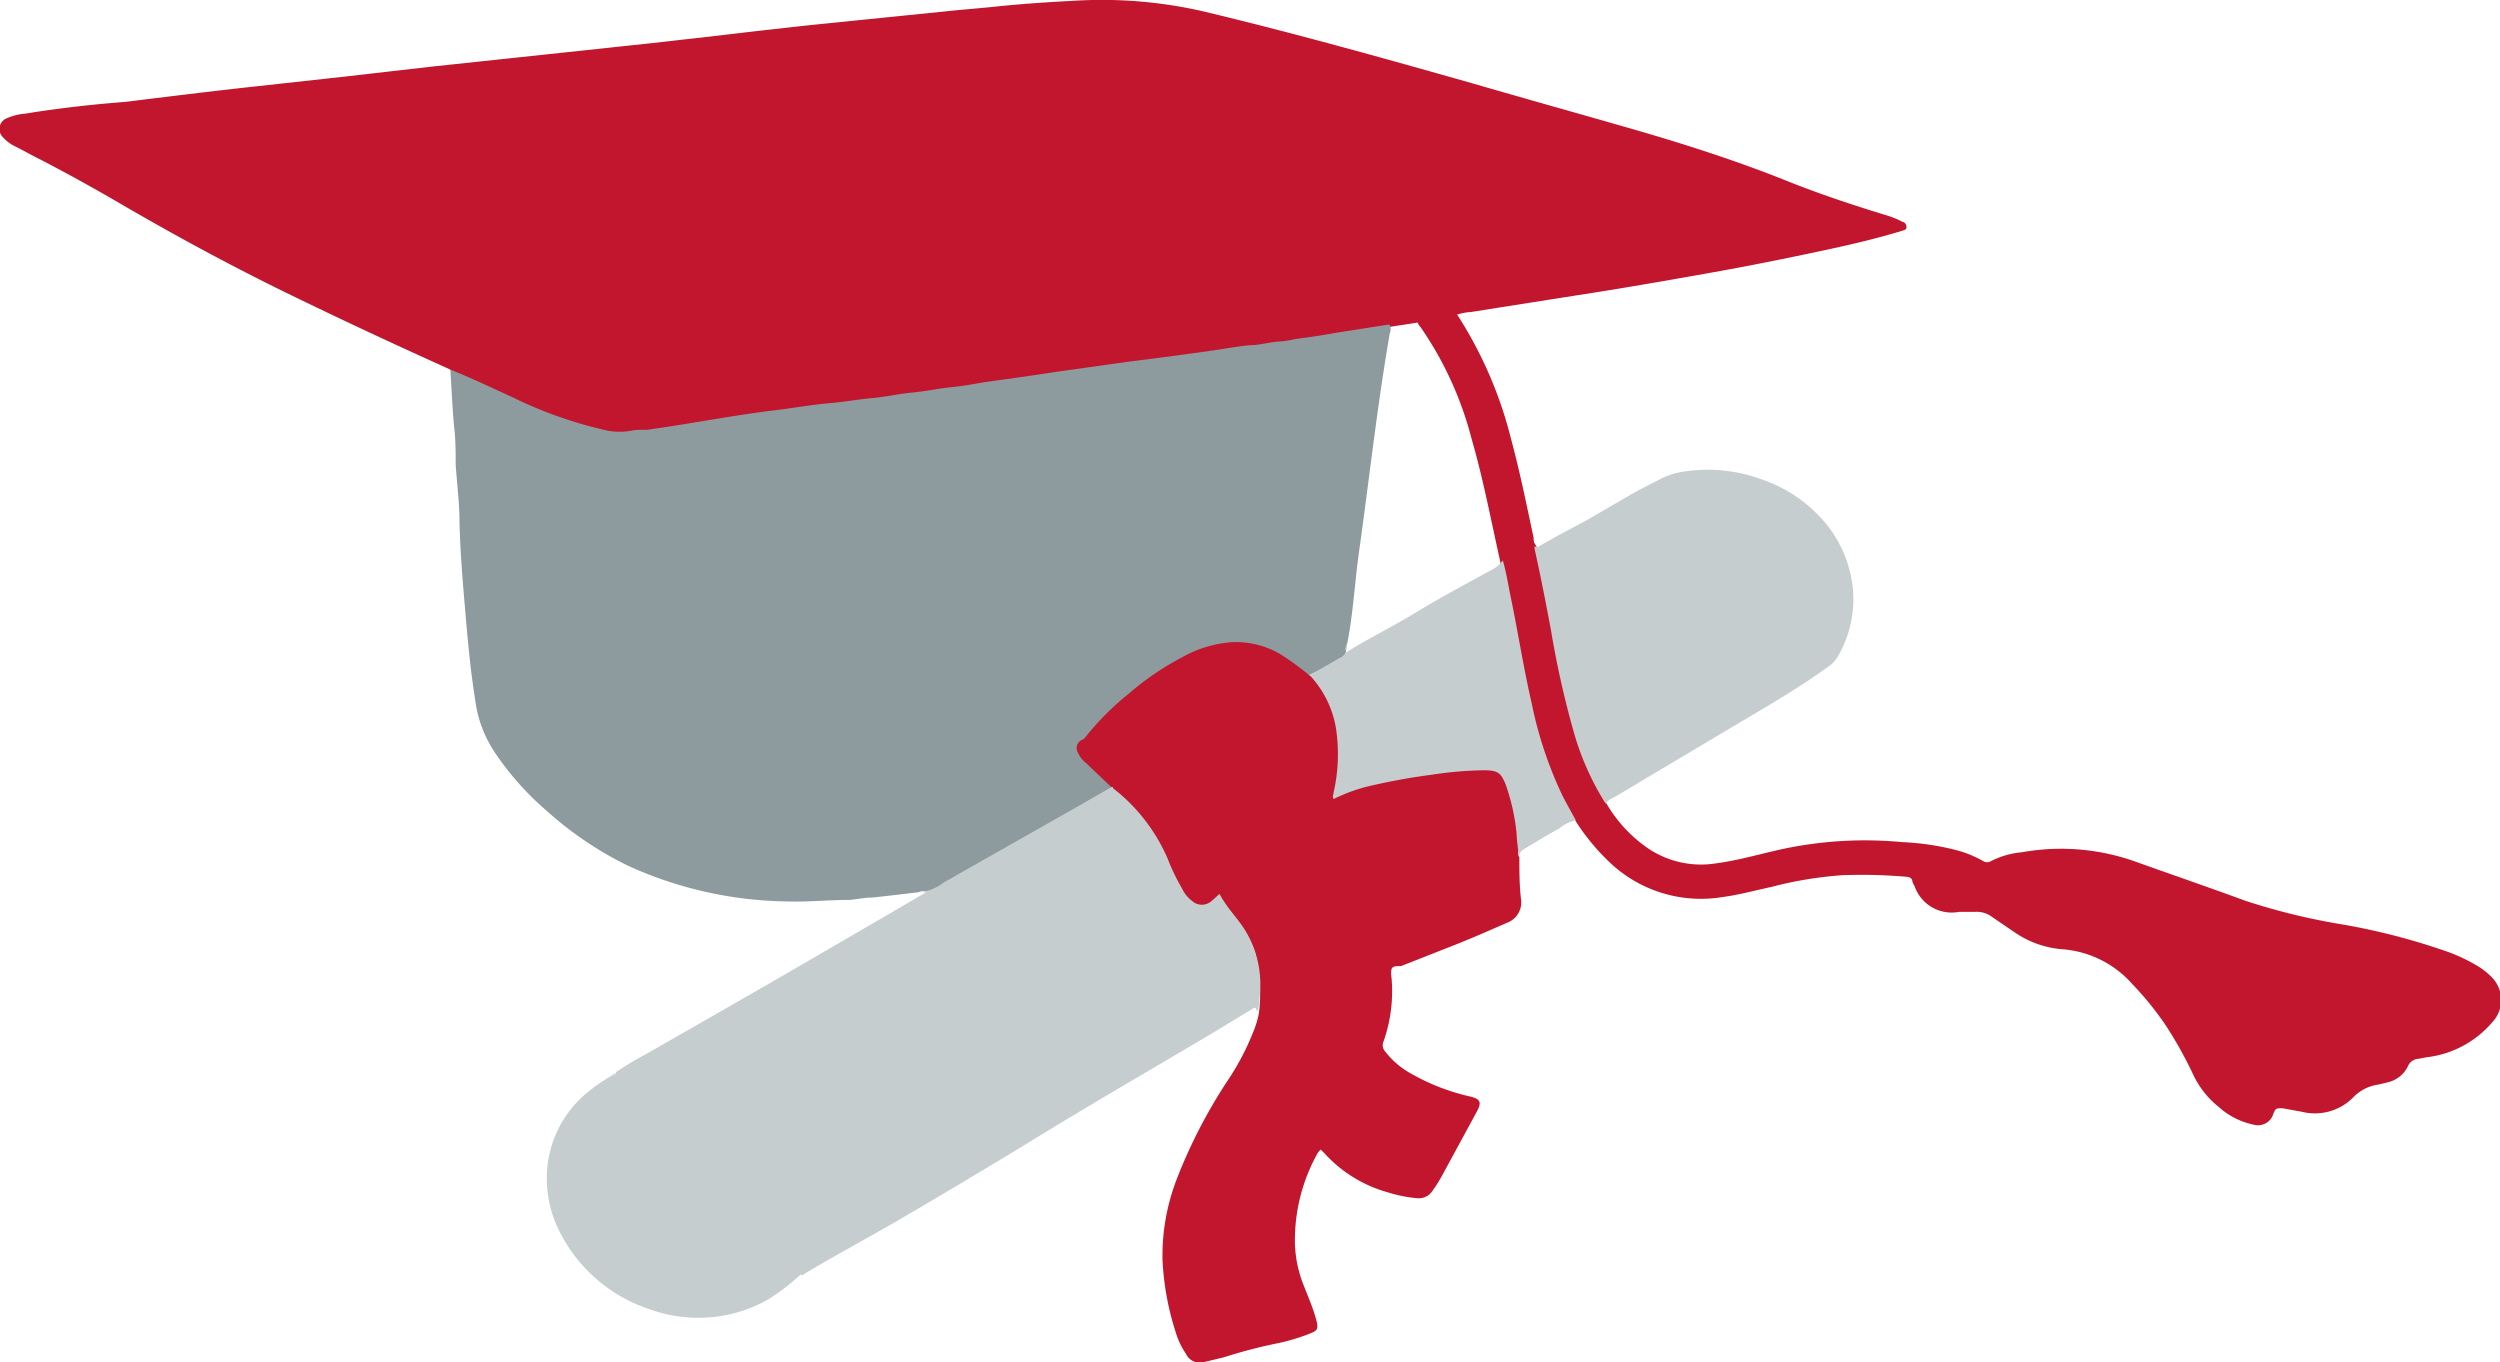 <svg xmlns="http://www.w3.org/2000/svg" xmlns:xlink="http://www.w3.org/1999/xlink" viewBox="0 0 98.15 53.48"><defs><style>.cls-1{fill:none;}.cls-2{clip-path:url(#clip-path);}.cls-3{fill:#c1162d;}.cls-4{fill:#8d9b9e;}.cls-5{fill:#c6cdcf;}</style><clipPath id="clip-path" transform="translate(0 0)"><rect class="cls-1" width="98.15" height="53.48"/></clipPath></defs><g id="Ebene_2" data-name="Ebene 2"><g id="Ebene_1-2" data-name="Ebene 1"><g class="cls-2"><path class="cls-3" d="M17.66,14.5c-2-.9-4-1.83-6-2.8C9.34,10.58,7.09,9.37,4.87,8.08,3.78,7.44,2.68,6.83,1.56,6.25c-.33-.16-.65-.35-1-.52a1.54,1.54,0,0,1-.47-.37.45.45,0,0,1,.16-.71A2.33,2.33,0,0,1,1,4.46C2.3,4.25,3.61,4.1,4.92,4,6.45,3.81,8,3.62,9.51,3.45l4-.44L17,2.61l3-.32,3.76-.4c1-.11,2-.21,3-.33,1.32-.14,2.62-.31,3.94-.45,1-.12,2.09-.22,3.13-.33L37.09.45c.73-.08,1.46-.13,2.18-.21,1-.1,1.94-.16,2.9-.21a17.81,17.81,0,0,1,5,.4c3.57.85,7.1,1.84,10.63,2.84,2,.58,4,1.14,6.06,1.73s4.25,1.28,6.31,2.11c1.28.51,2.57.94,3.88,1.34a3.3,3.3,0,0,1,.64.26c.08,0,.16.1.16.21s-.12.12-.2.15c-1,.3-1.93.52-2.91.73-1.58.34-3.17.66-4.76.94s-3,.53-4.47.76-3.18.5-4.76.75a2,2,0,0,0-.59.12c-.38.1-.78.13-1.17.21a1.18,1.18,0,0,0-.31.08l-1.17.18c-2,.33-4,.61-6,.89-1.68.23-3.36.45-5,.69-3.51.48-7,1-10.53,1.45-2.44.29-4.88.66-7.31,1.07a7.09,7.09,0,0,1-3.78-.52c-1.34-.52-2.64-1.16-4-1.74a.8.8,0,0,1-.23-.18" transform="translate(0 0)"/><path class="cls-4" d="M17.66,14.5c.84.34,1.66.73,2.49,1.11a16.42,16.42,0,0,0,3.46,1.24,2.6,2.6,0,0,0,1.18.06c.27-.07.55,0,.83-.07.54-.07,1.08-.16,1.62-.25l1.47-.24c.59-.09,1.18-.18,1.77-.25s1.38-.21,2.07-.27,1.12-.15,1.68-.2,1.06-.17,1.6-.22,1-.16,1.53-.21.93-.14,1.39-.21l1.44-.2,1.48-.22,1-.14,1.56-.22,1.1-.14,1.06-.14,1.15-.16c.52-.07,1-.17,1.56-.22.37,0,.73-.12,1.1-.14s.59-.1.88-.13c.5-.06,1-.15,1.47-.23l1.92-.3h.09a.43.43,0,0,1,0,.35c-.49,2.83-.8,5.68-1.2,8.53-.17,1.2-.23,2.41-.46,3.6a.94.94,0,0,0-.06.28.3.3,0,0,1,0,.1.36.36,0,0,1-.14.18,9.93,9.93,0,0,1-1.36.74,1.11,1.11,0,0,1-.47-.31,3.74,3.74,0,0,0-2.37-.94,4.47,4.47,0,0,0-2.25.64A13.92,13.92,0,0,0,43,28.6c-.18.18-.33.39-.53.57s-.09.38,0,.53a7.37,7.37,0,0,0,.75.73c.16.14.35.24.42.46s-.14.18-.25.24c-2.2,1.26-4.42,2.51-6.61,3.79-.24.14-.49,0-.72.11-.62.07-1.23.15-1.85.21-.28,0-.57.07-.86.09-.83,0-1.66.09-2.49.06A15.53,15.53,0,0,1,24.68,34a13.8,13.8,0,0,1-3.22-2.17,11.29,11.29,0,0,1-2-2.24,4.78,4.78,0,0,1-.8-2.08c-.17-1.08-.28-2.16-.37-3.25-.11-1.25-.22-2.51-.25-3.77,0-.75-.1-1.49-.15-2.24,0-.49,0-1-.06-1.47-.07-.76-.1-1.52-.15-2.27" transform="translate(0 0)"/><path class="cls-3" d="M43.63,30.9l-1-.95a1.08,1.08,0,0,1-.31-.4.35.35,0,0,1,.18-.51.5.5,0,0,0,.13-.12,10.8,10.8,0,0,1,1.69-1.69,10.93,10.93,0,0,1,2.08-1.42,4.65,4.65,0,0,1,2-.6,3.47,3.47,0,0,1,1.81.44,10,10,0,0,1,1.19.86.67.67,0,0,1,.38.32,4.26,4.26,0,0,1,.79,2.41A7.42,7.42,0,0,1,52.43,31c0,.18,0,.22.18.15a15.76,15.76,0,0,1,4.06-.88,11.12,11.12,0,0,1,1.52-.12.86.86,0,0,1,1,.67,9.13,9.13,0,0,1,.46,2.37c0,.16-.1.31,0,.47,0,.56,0,1.12.07,1.68a.85.85,0,0,1-.56.89c-.66.29-1.32.58-2,.85L55,37.93l-.08,0c-.1,0-.25,0-.29.12a.89.89,0,0,0,0,.32,5.93,5.93,0,0,1-.31,2.51.37.37,0,0,0,.06.4,3.29,3.29,0,0,0,1,.86,8.43,8.43,0,0,0,2.34.91c.41.1.46.23.25.61l-1.32,2.43a5.59,5.59,0,0,1-.41.66.64.64,0,0,1-.62.29,5.49,5.49,0,0,1-1.14-.23A5.27,5.27,0,0,1,52,45.28l-.15-.15s0,0,0,0-.1.1-.13.16a7,7,0,0,0-.88,3.24,4.73,4.73,0,0,0,.33,1.9c.17.44.36.87.49,1.33s.06.48-.32.63a8,8,0,0,1-1.15.34,20,20,0,0,0-2.15.56l-.75.18a.6.6,0,0,1-.73-.32,3,3,0,0,1-.39-.81,10.92,10.92,0,0,1-.53-2.88,8.35,8.35,0,0,1,.56-3.17,20.42,20.42,0,0,1,2-3.87,10,10,0,0,0,1-1.9,3.5,3.5,0,0,0,.23-.78,6.54,6.54,0,0,0-.15-2.33,4,4,0,0,0-.56-1.09,7.06,7.06,0,0,1-.66-.89c-.08-.14-.16-.13-.28,0a.75.75,0,0,1-1.2-.21A4.44,4.44,0,0,1,45.9,34a7.24,7.24,0,0,0-2.21-3,.22.22,0,0,1,0-.08v0" transform="translate(0 0)"/><path class="cls-5" d="M43.69,30.94a7,7,0,0,1,2.16,2.79,8.26,8.26,0,0,0,.56,1.16,1.31,1.31,0,0,0,.39.48.57.57,0,0,0,.77,0c.1-.08.19-.17.31-.28.27.54.7.94,1,1.43a4.07,4.07,0,0,1,.55,2.77.92.92,0,0,1-.08.43c-.06-.18-.06-.19-.2-.1l-1.65,1-2.68,1.58q-2.53,1.48-5,3c-1.43.86-2.86,1.72-4.3,2.56S32.89,49.23,31.6,50a.33.33,0,0,1-.16.07c-.05-.14,0-.23.11-.32a4.45,4.45,0,0,0-.12-5.49,5.94,5.94,0,0,0-4.18-2.43,5.49,5.49,0,0,0-2.69.27c-.12,0-.25.15-.39,0a12.29,12.29,0,0,1,1.2-.72l2.76-1.58,2.18-1.25,2.36-1.37,2.51-1.46,1.18-.69-.3,0s0,0,0,0a1.83,1.83,0,0,0,1-.39L42,31.84l1.64-.94h0l.06,0" transform="translate(0 0)"/><path class="cls-3" d="M55.69,12.62a.16.16,0,0,1,.16-.11l1.06-.17a.48.48,0,0,1,.29,0,16.19,16.19,0,0,1,2.12,4.88c.35,1.29.61,2.59.89,3.89,0,.09,0,.18.07.27a2.27,2.27,0,0,1,.26.85c.37,1.71.62,3.45,1,5.15a12.84,12.84,0,0,0,1.37,3.74.85.85,0,0,1,.11.34,5.49,5.49,0,0,0,1.56,1.76,3.71,3.71,0,0,0,2.76.68c.85-.11,1.68-.35,2.52-.54a15.51,15.51,0,0,1,4.8-.3,10.44,10.44,0,0,1,2.08.3,4.43,4.43,0,0,1,1.11.44.29.29,0,0,0,.33,0,3.31,3.31,0,0,1,1.2-.34,8.69,8.69,0,0,1,4.52.39c1.43.51,2.85,1,4.27,1.52A25.43,25.43,0,0,0,92,36.3a25.82,25.82,0,0,1,3.9,1,6.73,6.73,0,0,1,1.31.59,2.83,2.83,0,0,1,.64.5,1.27,1.27,0,0,1,0,1.74,4,4,0,0,1-2.59,1.38l-.32.06a.48.48,0,0,0-.41.3,1.17,1.17,0,0,1-.78.62l-.37.09a1.69,1.69,0,0,0-1,.51,2.11,2.11,0,0,1-2,.56l-.77-.14c-.25,0-.26,0-.35.19a.63.63,0,0,1-.8.45,2.91,2.91,0,0,1-1.35-.69,3.56,3.56,0,0,1-1-1.26,16,16,0,0,0-1.08-1.94,12.21,12.21,0,0,0-1.32-1.63A4.07,4.07,0,0,0,81,37.27a3.82,3.82,0,0,1-1.88-.65L78.21,36a1,1,0,0,0-.67-.2c-.21,0-.42,0-.63,0a1.54,1.54,0,0,1-1.74-1,1.07,1.07,0,0,1-.09-.19c0-.14-.12-.18-.26-.19a20.7,20.7,0,0,0-2.49-.06,15.22,15.22,0,0,0-2.78.46c-.66.14-1.3.32-2,.41a5.2,5.2,0,0,1-4.35-1.37,8.64,8.64,0,0,1-1.4-1.72,2.54,2.54,0,0,1-.61-1,21.15,21.15,0,0,1-1.62-5.67c-.22-1.19-.46-2.37-.7-3.56-.35-1.57-.65-3.15-1.1-4.7a13.72,13.72,0,0,0-2-4.37.38.38,0,0,1-.12-.32" transform="translate(0 0)"/><path class="cls-5" d="M63,31.49a10.71,10.71,0,0,1-1.2-2.7,36.85,36.85,0,0,1-.9-4c-.2-1.08-.41-2.15-.65-3.23a.45.45,0,0,1,0-.11.21.21,0,0,0,.17,0c.6-.35,1.22-.68,1.83-1l1.72-1c.39-.23.79-.42,1.19-.63a2.85,2.85,0,0,1,.85-.29,6.15,6.15,0,0,1,3.26.33,5.47,5.47,0,0,1,2,1.25,4.79,4.79,0,0,1,1.46,2.88,4.46,4.46,0,0,1-.58,2.79,1.26,1.26,0,0,1-.41.42c-1.18.85-2.43,1.57-3.68,2.31l-3.63,2.16c-.37.23-.75.45-1.13.67a.47.47,0,0,0-.25.21" transform="translate(0 0)"/><path class="cls-5" d="M24.17,42.13c.31-.05.58-.2.88-.27a6.21,6.21,0,0,1,3.76.27A6.58,6.58,0,0,1,31,43.62a5.27,5.27,0,0,1,1.41,2.66,4.35,4.35,0,0,1-.84,3.53,1.32,1.32,0,0,0-.16.25,9,9,0,0,1-1.16.9,5.48,5.48,0,0,1-2.19.74,5.67,5.67,0,0,1-2.62-.32,6.08,6.08,0,0,1-3.41-2.91,4.59,4.59,0,0,1-.55-1.88A4.35,4.35,0,0,1,23,42.94a7.42,7.42,0,0,1,1.08-.75s.09,0,.12-.06Z" transform="translate(0 0)"/><path class="cls-5" d="M59,22c.13.44.2.89.29,1.34.3,1.43.52,2.87.85,4.3a15.61,15.61,0,0,0,1.19,3.57c.17.34.36.67.54,1a1.46,1.46,0,0,0-.66.32c-.45.24-.88.51-1.32.77-.14.08-.26.17-.24.36a7.46,7.46,0,0,1-.11-.95,8.2,8.2,0,0,0-.42-1.89c-.19-.48-.31-.57-.83-.58a14.89,14.89,0,0,0-2.11.18,24.64,24.64,0,0,0-2.54.47,6.59,6.59,0,0,0-1.28.48c-.07-.1,0-.18,0-.27a6.77,6.77,0,0,0,.12-2.29,4,4,0,0,0-1.06-2.3l1.16-.67a.57.57,0,0,0,.29-.24c.88-.55,1.81-1,2.71-1.55s2.05-1.17,3.08-1.73A1.3,1.3,0,0,0,59,22" transform="translate(0 0)"/><path class="cls-5" d="M24.17,42.13a.12.12,0,0,1-.12.06s.07-.06.12-.06" transform="translate(0 0)"/><path class="cls-5" d="M52.88,25.3c0,.09,0,.18-.05.25a.28.28,0,0,1,.05-.25" transform="translate(0 0)"/><path class="cls-4" d="M43.69,30.94l-.06,0a.05.05,0,0,1,.06,0" transform="translate(0 0)"/></g></g></g></svg>